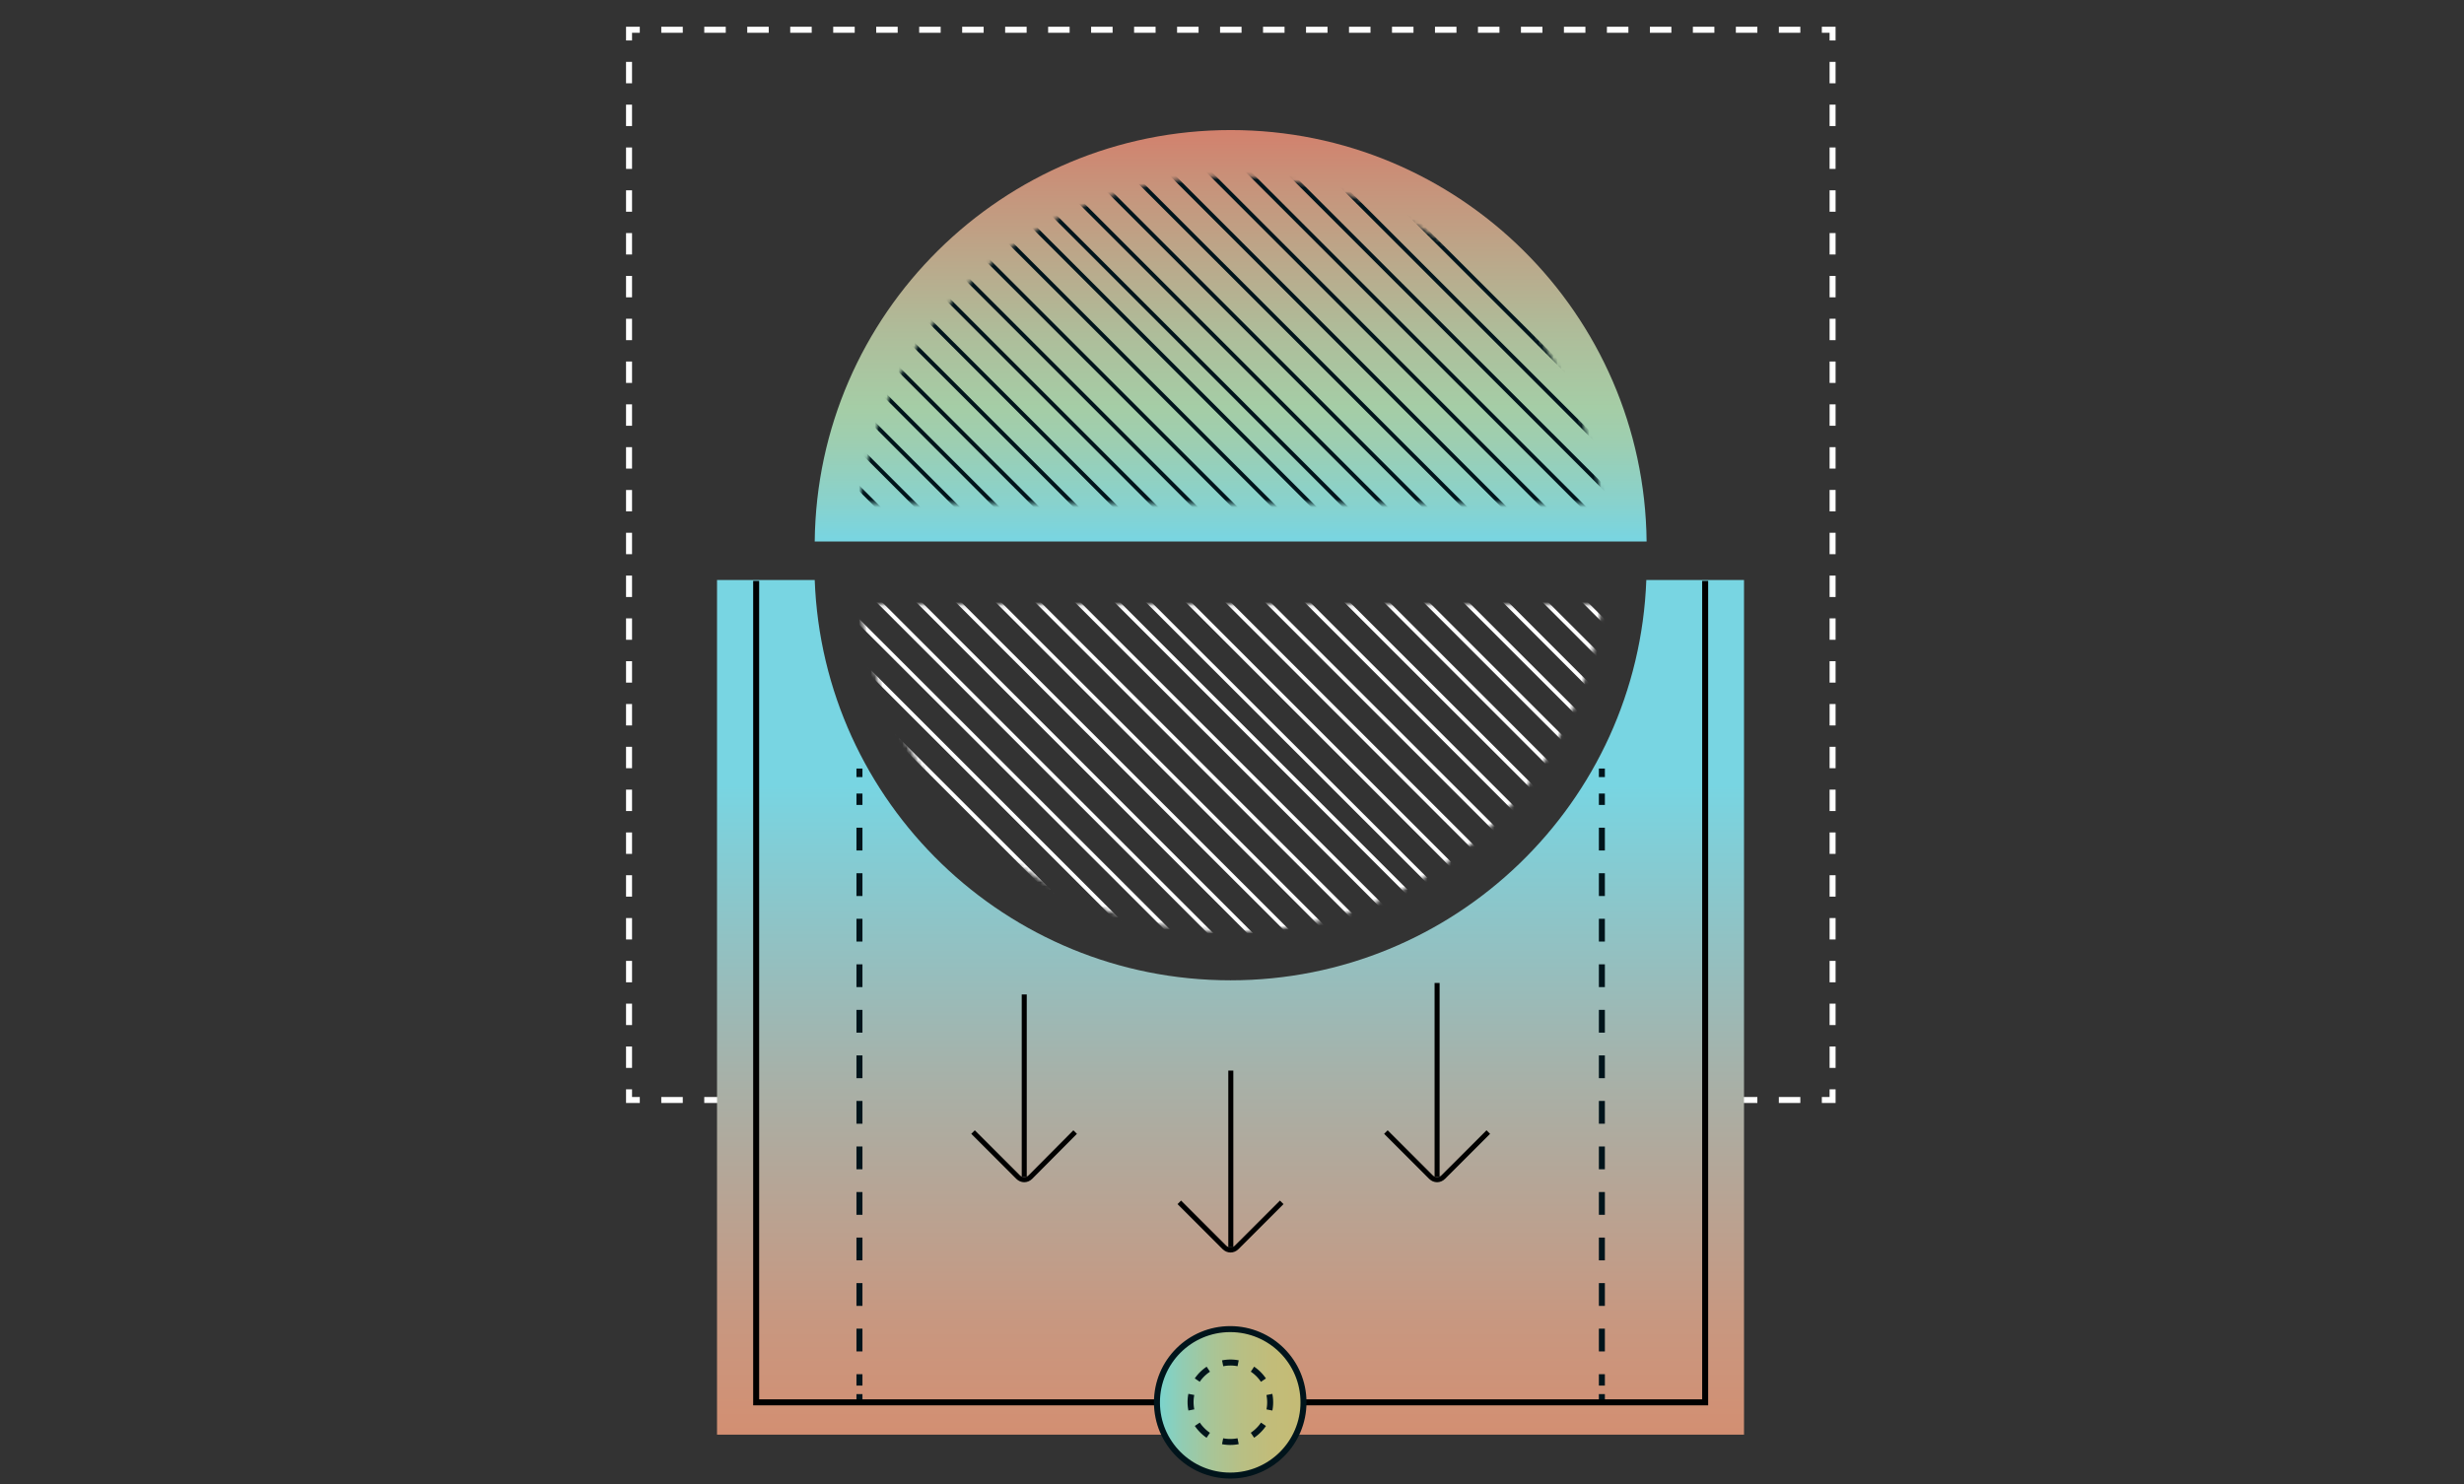 <svg xmlns="http://www.w3.org/2000/svg" width="624" height="376" fill="none">
  <rect width="100%" height="100%" fill="#333333" stroke="none"/>
  <path fill="#fff" fill-rule="evenodd" d="M158.543 6.78h3.481v1.518h-1.962v1.952h-1.519V6.78Zm8.924 0h5.443v1.518h-5.443V6.78Zm10.885 0h5.443v1.518h-5.443V6.78Zm10.886 0h5.443v1.518h-5.443V6.78Zm10.885 0h5.443v1.518h-5.443V6.78Zm10.886 0h5.443v1.518h-5.443V6.78Zm10.885 0h5.443v1.518h-5.443V6.78Zm10.886 0h5.442v1.518h-5.442V6.78Zm10.885 0h5.443v1.518h-5.443V6.78Zm10.886 0h5.442v1.518h-5.442V6.78Zm10.885 0h5.443v1.518h-5.443V6.78Zm10.886 0h5.442v1.518h-5.442V6.78Zm10.885 0h5.443v1.518h-5.443V6.78Zm10.885 0h5.443v1.518h-5.443V6.78Zm10.886 0h5.443v1.518h-5.443V6.78Zm10.885 0h5.443v1.518h-5.443V6.78Zm10.886 0h5.443v1.518h-5.443V6.78Zm10.885 0h5.443v1.518h-5.443V6.78Zm10.886 0h5.442v1.518h-5.442V6.78Zm10.885 0h5.443v1.518h-5.443V6.78Zm10.886 0h5.442v1.518h-5.442V6.78Zm10.885 0h5.443v1.518h-5.443V6.78Zm10.886 0h5.442v1.518h-5.442V6.78Zm10.885 0h5.443v1.518h-5.443V6.78Zm10.885 0h5.443v1.518h-5.443V6.78Zm10.886 0h5.443v1.518h-5.443V6.78Zm10.885 0h5.443v1.518h-5.443V6.78Zm10.886 0h5.443v1.518h-5.443V6.78Zm10.885 0h3.481v3.47h-1.519V8.297h-1.962V6.78Zm3.481 8.891v5.422h-1.519v-5.422h1.519Zm-306.312 5.422v-5.421h1.519v5.421h-1.519Zm306.312 5.422v5.422h-1.519v-5.422h1.519Zm-306.312 5.422v-5.422h1.519v5.422h-1.519Zm306.312 5.422v5.422h-1.519v-5.422h1.519ZM158.543 42.78v-5.422h1.519v5.422h-1.519Zm306.312 5.422v5.421h-1.519v-5.422h1.519Zm-306.312 5.421v-5.421h1.519v5.421h-1.519Zm306.312 5.422v5.422h-1.519v-5.422h1.519Zm-306.312 5.422v-5.422h1.519v5.422h-1.519Zm306.312 5.422v5.422h-1.519V69.89h1.519Zm-306.312 5.422V69.89h1.519v5.422h-1.519Zm306.312 5.422v5.422h-1.519v-5.422h1.519Zm-306.312 5.422v-5.422h1.519v5.422h-1.519Zm306.312 5.421V97h-1.519v-5.422h1.519ZM158.543 97v-5.422h1.519V97h-1.519Zm306.312 5.422v5.422h-1.519v-5.422h1.519Zm-306.312 5.422v-5.422h1.519v5.422h-1.519Zm306.312 5.422v5.422h-1.519v-5.422h1.519Zm-306.312 5.422v-5.422h1.519v5.422h-1.519Zm306.312 5.421v5.422h-1.519v-5.422h1.519Zm-306.312 5.422v-5.421h1.519v5.421h-1.519Zm306.312 5.422v5.422h-1.519v-5.422h1.519Zm-306.312 5.422v-5.422h1.519v5.422h-1.519Zm306.312 5.422v5.422h-1.519v-5.422h1.519Zm-306.312 5.422v-5.422h1.519v5.422h-1.519Zm306.312 5.422v5.421h-1.519v-5.421h1.519Zm-306.312 5.421v-5.421h1.519v5.421h-1.519Zm306.312 5.422v5.422h-1.519v-5.422h1.519Zm-306.312 5.422v-5.422h1.519v5.422h-1.519Zm306.312 5.422v5.422h-1.519v-5.422h1.519Zm-306.312 5.422v-5.422h1.519v5.422h-1.519Zm306.312 5.422v5.422h-1.519v-5.422h1.519Zm-306.312 5.422v-5.422h1.519v5.422h-1.519Zm306.312 5.421v5.422h-1.519v-5.422h1.519Zm-306.312 5.422v-5.422h1.519v5.422h-1.519Zm306.312 5.422v5.422h-1.519v-5.422h1.519Zm-306.312 5.422v-5.422h1.519v5.422h-1.519Zm306.312 5.422v5.422h-1.519v-5.422h1.519Zm-306.312 5.422v-5.422h1.519v5.422h-1.519Zm306.312 5.422v5.421h-1.519v-5.421h1.519Zm-306.312 5.421v-5.421h1.519v5.421h-1.519Zm306.312 5.422v5.422h-1.519v-5.422h1.519Zm-306.312 5.422v-5.422h1.519v5.422h-1.519Zm306.312 5.422v5.422h-1.519v-5.422h1.519Zm-306.312 5.422v-5.422h1.519v5.422h-1.519Zm306.312 5.422v5.421h-1.519v-5.421h1.519Zm-306.312 5.422v-5.422h1.519v5.422h-1.519Zm306.312 5.421v3.471h-3.481v-1.519h1.962v-1.952h1.519Zm-306.312 0h1.519v1.952h1.962v1.519h-3.481v-3.471Zm14.367 3.471h-5.443v-1.519h5.443v1.519Zm10.885 0h-5.443v-1.519h5.443v1.519Zm10.886 0h-5.443v-1.519h5.443v1.519Zm10.885 0h-5.443v-1.519h5.443v1.519Zm10.885 0h-5.442v-1.519h5.442v1.519Zm10.886 0h-5.443v-1.519h5.443v1.519Zm10.885 0h-5.442v-1.519h5.442v1.519Zm10.886 0h-5.443v-1.519h5.443v1.519Zm10.885 0h-5.442v-1.519h5.442v1.519Zm10.886 0h-5.443v-1.519h5.443v1.519Zm10.885 0h-5.443v-1.519h5.443v1.519Zm10.886 0h-5.443v-1.519h5.443v1.519Zm10.885 0h-5.443v-1.519h5.443v1.519Zm10.886 0h-5.443v-1.519h5.443v1.519Zm10.885 0h-5.443v-1.519h5.443v1.519Zm10.885 0h-5.442v-1.519h5.442v1.519Zm10.886 0h-5.443v-1.519h5.443v1.519Zm10.885 0h-5.442v-1.519h5.442v1.519Zm10.886 0h-5.443v-1.519h5.443v1.519Zm10.885 0h-5.442v-1.519h5.442v1.519Zm10.886 0h-5.443v-1.519h5.443v1.519Zm10.885 0h-5.442v-1.519h5.442v1.519Zm10.886 0h-5.443v-1.519h5.443v1.519Zm10.885 0h-5.443v-1.519h5.443v1.519Zm10.886 0h-5.443v-1.519h5.443v1.519Zm10.885 0h-5.443v-1.519h5.443v1.519Zm10.886 0h-5.443v-1.519h5.443v1.519Z" clip-rule="evenodd"/>
  <path fill="url(#gw-wallets-a)" class="filter-noise" d="M416.924 146.922c-2.087 56.319-48.439 101.39-105.299 101.39-56.86 0-103.212-44.996-105.299-101.39h-24.741v216.487h260.08V146.922h-24.741Z"/>
  <mask id="gw-wallets-b" width="189" height="84" x="217" y="153" maskUnits="userSpaceOnUse" style="mask-type:luminance">
    <path fill="#fff" d="M311.699 236.02c-25.114 0-48.811-9.759-66.622-27.415-15.277-15.122-24.741-34.492-27.349-55.5h187.943c-2.608 21.008-12.073 40.378-27.35 55.5-17.885 17.656-41.508 27.415-66.622 27.415Z"/>
  </mask>
  <g fill="#fff" fill-rule="evenodd" clip-rule="evenodd" mask="url(#gw-wallets-b)">
    <path d="M386.757 249.042 246.21 108.617l.715-.717 140.548 140.426-.716.716ZM391.75 244.052l-140.473-140.5.716-.716 140.473 140.5-.716.716ZM396.817 239.06 256.27 98.56l.716-.716 140.547 140.5-.716.716ZM401.81 233.996l-140.547-140.5.716-.717L402.526 233.28l-.716.716ZM406.803 229.003 266.33 88.503l.716-.716 140.473 140.5-.716.716ZM411.871 223.939 271.323 83.513l.716-.716 140.547 140.426-.715.716ZM416.864 218.947l-140.473-140.5.716-.716 140.473 140.5-.716.716ZM421.931 213.955l-140.547-140.5.716-.717L422.647 213.24l-.716.716ZM426.924 208.89 286.377 68.464l.715-.716L427.64 208.174l-.716.716ZM431.917 203.898l-140.473-140.5.716-.716 140.473 140.5-.716.716ZM436.985 198.832 296.437 58.406l.716-.716L437.7 198.115l-.715.717ZM441.977 193.841 301.43 53.341l.716-.716 140.547 140.5-.716.716ZM327.512 308.267l-140.473-140.5.716-.716 140.473 140.5-.716.716ZM332.58 303.277l-140.548-140.5.716-.716 140.548 140.5-.716.716ZM337.573 298.21 197.026 157.785l.715-.717 140.548 140.426-.716.716ZM342.566 293.22l-140.473-140.5.716-.716 140.473 140.5-.716.716ZM347.633 288.154 207.086 147.728l.716-.716 140.547 140.426-.716.716ZM352.626 283.162 212.079 142.661l.716-.716 140.547 140.501-.716.716ZM357.694 278.171l-140.548-140.5.716-.716 140.548 140.5-.716.716ZM362.687 273.105 222.139 132.679l.716-.716 140.547 140.426-.715.716ZM367.679 268.115 227.206 127.614l.717-.716 140.472 140.501-.716.716ZM372.747 263.123 232.2 122.622l.715-.716 140.548 140.501-.716.716ZM377.74 258.058l-140.548-140.5.716-.716 140.548 140.5-.716.716ZM382.733 253.066 242.26 112.565l.716-.715 140.473 140.5-.716.716Z"/>
  </g>
  <path fill="url(#gw-wallets-c)" class="filter-noise" d="M416.998 137.162c-.596-57.66-47.545-104.22-105.299-104.22-57.754 0-104.777 46.56-105.373 104.22h210.672Z"/>
  <mask id="gw-wallets-d" width="189" height="84" x="217" y="44" maskUnits="userSpaceOnUse" style="mask-type:luminance">
    <path fill="#fff" d="M311.699 44.637c25.114 0 48.812 9.759 66.622 27.414 15.277 15.123 24.742 34.492 27.35 55.5H217.653c2.608-21.008 12.073-40.377 27.35-55.5 17.885-17.73 41.508-27.414 66.696-27.414Z"/>
  </mask>
  <g fill="#00141B" fill-rule="evenodd" clip-rule="evenodd" mask="url(#gw-wallets-d)">
    <path d="m236.567 31.54 140.548 140.499-.716.716-140.548-140.5.716-.716ZM231.574 36.531l140.548 140.501-.716.716-140.548-140.5.716-.717ZM226.506 41.596l140.548 140.426-.716.716L225.791 42.312l.715-.716ZM221.514 46.588l140.547 140.5-.716.716-140.547-140.5.716-.716ZM216.521 51.58l140.473 140.5-.716.716-140.473-140.5.716-.716ZM211.453 56.645 352.001 197.07l-.716.717L210.738 57.361l.715-.716ZM206.46 61.637l140.548 140.5-.716.716-140.548-140.5.716-.716ZM201.467 66.701 341.94 207.127l-.716.716L200.751 67.417l.716-.716ZM196.4 71.693l140.547 140.501-.715.716-140.548-140.5.716-.717ZM191.407 76.684l140.473 140.5-.716.716L190.691 77.4l.716-.716ZM186.339 81.75l140.548 140.426-.716.716L185.624 82.466l.715-.716ZM181.347 86.742l140.547 140.5-.716.717-140.547-140.5.716-.717ZM295.811-27.686l140.548 140.501-.716.716-140.547-140.5.715-.716ZM290.819-22.62l140.473 140.427-.716.716L290.103-21.903l.716-.716ZM285.751-17.629l140.548 140.5-.716.716-140.548-140.5.716-.716ZM280.758-12.637l140.548 140.501-.716.716-140.548-140.5.716-.717ZM275.691-7.57l140.547 140.426-.715.716L274.975-6.854l.716-.716ZM270.698-2.58l140.547 140.5-.715.716-140.548-140.5.716-.716ZM265.705 2.412l140.473 140.5-.716.716-140.473-140.5.716-.716ZM260.637 7.477l140.548 140.5-.716.716-140.547-140.5.715-.716ZM255.644 12.469l140.548 140.5-.716.716-140.547-140.5.715-.716ZM250.652 17.533 391.124 157.96l-.715.716L249.936 18.249l.716-.716ZM245.584 22.525l140.548 140.501-.716.716-140.548-140.5.716-.717ZM240.591 27.518l140.473 140.5-.716.716-140.473-140.5.716-.716Z"/>
  </g>
  <path fill="#000" fill-rule="evenodd" d="M311.063 315.954v-44.772h1.272v44.772h-1.272Z" clip-rule="evenodd"/>
  <path fill="#000" fill-rule="evenodd" d="m312.74 315.503 11.402-11.398.899.9-11.402 11.398c-1.142 1.142-2.886 1.142-4.029 0l-11.402-11.398.9-.9 11.401 11.398c.646.646 1.585.646 2.231 0ZM363.303 298.15v-49.168h1.272v49.168h-1.272Z" clip-rule="evenodd"/>
  <path fill="#000" fill-rule="evenodd" d="m351.422 286.303 11.401 11.398c.646.645 1.585.645 2.231 0l11.402-11.398.899.899-11.402 11.398c-1.142 1.142-2.886 1.142-4.029 0l-11.401-11.398.899-.899ZM258.749 298.151v-46.262h1.272v46.262h-1.272Z" clip-rule="evenodd"/>
  <path fill="#000" fill-rule="evenodd" d="m246.868 286.303 11.402 11.398c.645.645 1.584.645 2.23 0h.001l11.325-11.397.902.897-11.327 11.398-.001.001c-1.143 1.142-2.887 1.142-4.029 0l-11.402-11.398.899-.899Z" clip-rule="evenodd"/>
  <path fill="#00141B" fill-rule="evenodd" d="M404.911 196.834v-2.16h1.519v2.16h-1.519ZM404.911 203.89v-2.884h1.519v2.884h-1.519Zm0 11.535v-5.768h1.519v5.768h-1.519Zm0 11.536v-5.768h1.519v5.768h-1.519Zm0 11.535v-5.768h1.519v5.768h-1.519Zm0 11.536v-5.768h1.519v5.768h-1.519Zm0 11.535v-5.768h1.519v5.768h-1.519Zm0 11.536v-5.768h1.519v5.768h-1.519Zm0 11.535v-5.768h1.519v5.768h-1.519Zm0 11.536v-5.768h1.519v5.768h-1.519Zm0 11.535v-5.768h1.519v5.768h-1.519Zm0 11.536v-5.768h1.519v5.768h-1.519Zm0 11.535v-5.768h1.519v5.768h-1.519Zm0 11.536v-5.768h1.519v5.768h-1.519Zm0 8.651v-2.884h1.519v2.884h-1.519ZM404.911 355.213v-2.086h1.519v2.086h-1.519ZM216.894 196.834v-2.16h1.519v2.16h-1.519ZM216.894 203.89v-2.884h1.519v2.884h-1.519Zm0 11.535v-5.768h1.519v5.768h-1.519Zm0 11.536v-5.768h1.519v5.768h-1.519Zm0 11.535v-5.768h1.519v5.768h-1.519Zm0 11.536v-5.768h1.519v5.768h-1.519Zm0 11.535v-5.768h1.519v5.768h-1.519Zm0 11.536v-5.768h1.519v5.768h-1.519Zm0 11.535v-5.768h1.519v5.768h-1.519Zm0 11.536v-5.768h1.519v5.768h-1.519Zm0 11.535v-5.768h1.519v5.768h-1.519Zm0 11.536v-5.768h1.519v5.768h-1.519Zm0 11.535v-5.768h1.519v5.768h-1.519Zm0 11.536v-5.768h1.519v5.768h-1.519Zm0 8.651v-2.884h1.519v2.884h-1.519ZM216.894 355.213v-2.086h1.519v2.086h-1.519Z" clip-rule="evenodd"/>
  <path fill="#000" fill-rule="evenodd" d="M192.255 354.454V147.145h-1.518v208.828h241.85V147.145h-1.519v207.309H192.255Z" clip-rule="evenodd"/>
  <path fill="url(#gw-wallets-e)" class="filter-noise" d="M311.252 373.763c10.248 0 18.556-8.305 18.556-18.549 0-10.245-8.308-18.55-18.556-18.55-10.248 0-18.556 8.305-18.556 18.55 0 10.244 8.308 18.549 18.556 18.549Z"/>
  <path fill="#00141B" fill-rule="evenodd" d="M309.482 344.581a10.905 10.905 0 0 1 4.218-.012l-.291 1.491a9.37 9.37 0 0 0-3.629.011l-.298-1.49Zm8.122 1.598c.577.386 1.126.835 1.637 1.346.511.51.961 1.06 1.349 1.639l-1.261.846a9.344 9.344 0 0 0-1.162-1.411 9.272 9.272 0 0 0-1.408-1.158l.845-1.262Zm-13.665 1.341a11.052 11.052 0 0 1 1.645-1.332l.838 1.267c-.5.331-.976.714-1.42 1.149a9.152 9.152 0 0 0-1.168 1.4l-1.258-.852c.392-.578.846-1.126 1.363-1.632Zm-2.978 9.766a10.85 10.85 0 0 1-.009-4.226l1.49.293a9.362 9.362 0 0 0 .008 3.635l-1.489.298Zm21.253-4.22c.279 1.396.283 2.834.009 4.227l-1.491-.293a9.323 9.323 0 0 0-.008-3.635l1.49-.299Zm-18.283 9.759c-.51-.51-.958-1.058-1.346-1.636l1.261-.846c.334.497.721.97 1.161 1.411l.006.005c.435.443.905.833 1.4 1.168l-.851 1.258a10.604 10.604 0 0 1-1.631-1.36Zm15.308.005c.515-.506.968-1.052 1.359-1.63l-1.257-.851a9.15 9.15 0 0 1-1.169 1.4l-.005.005c-.44.44-.914.827-1.411 1.161l.845 1.261a10.866 10.866 0 0 0 1.638-1.346Zm-5.541 2.969c-1.396.28-2.835.283-4.227.009l.293-1.49a9.342 9.342 0 0 0 3.635-.008l.299 1.489Z" clip-rule="evenodd"/>
  <path fill="#00141B" fill-rule="evenodd" d="M311.55 337.423c-9.829 0-17.796 7.965-17.796 17.79s7.967 17.791 17.796 17.791 17.797-7.966 17.797-17.791-7.968-17.79-17.797-17.79Zm-19.315 17.79c0-10.664 8.648-19.309 19.315-19.309 10.667 0 19.315 8.645 19.315 19.309 0 10.665-8.648 19.309-19.315 19.309-10.667 0-19.315-8.644-19.315-19.309Z" clip-rule="evenodd"/>
  <defs>
    <linearGradient id="gw-wallets-a" x1="311.669" x2="311.669" y1="146.893" y2="363.373" gradientUnits="userSpaceOnUse">
      <stop offset=".24" stop-color="#78D5E2"/>
      <stop offset=".59" stop-color="#A8B0A7"/>
      <stop offset=".859" stop-color="#C79881"/>
      <stop offset="1" stop-color="#D38F72"/>
    </linearGradient>
    <linearGradient id="gw-wallets-c" x1="311.669" x2="311.669" y1="137.132" y2="32.942" gradientUnits="userSpaceOnUse">
      <stop stop-color="#78D5E2"/>
      <stop offset=".093" stop-color="#88D2CD"/>
      <stop offset=".24" stop-color="#9DCEB1"/>
      <stop offset=".325" stop-color="#A5CDA6"/>
      <stop offset=".503" stop-color="#AEBD9A"/>
      <stop offset=".847" stop-color="#C6957C"/>
      <stop offset=".999" stop-color="#D2816D"/>
    </linearGradient>
    <linearGradient id="gw-wallets-e" x1="292.713" x2="330.368" y1="355.191" y2="355.191" gradientUnits="userSpaceOnUse">
      <stop offset=".004" stop-color="#78D5D1"/>
      <stop offset=".18" stop-color="#92CCB2"/>
      <stop offset=".378" stop-color="#A8C597"/>
      <stop offset=".579" stop-color="#B8BF84"/>
      <stop offset=".784" stop-color="#C2BC79"/>
      <stop offset="1" stop-color="#C5BB75"/>
    </linearGradient>
  </defs>
</svg>
